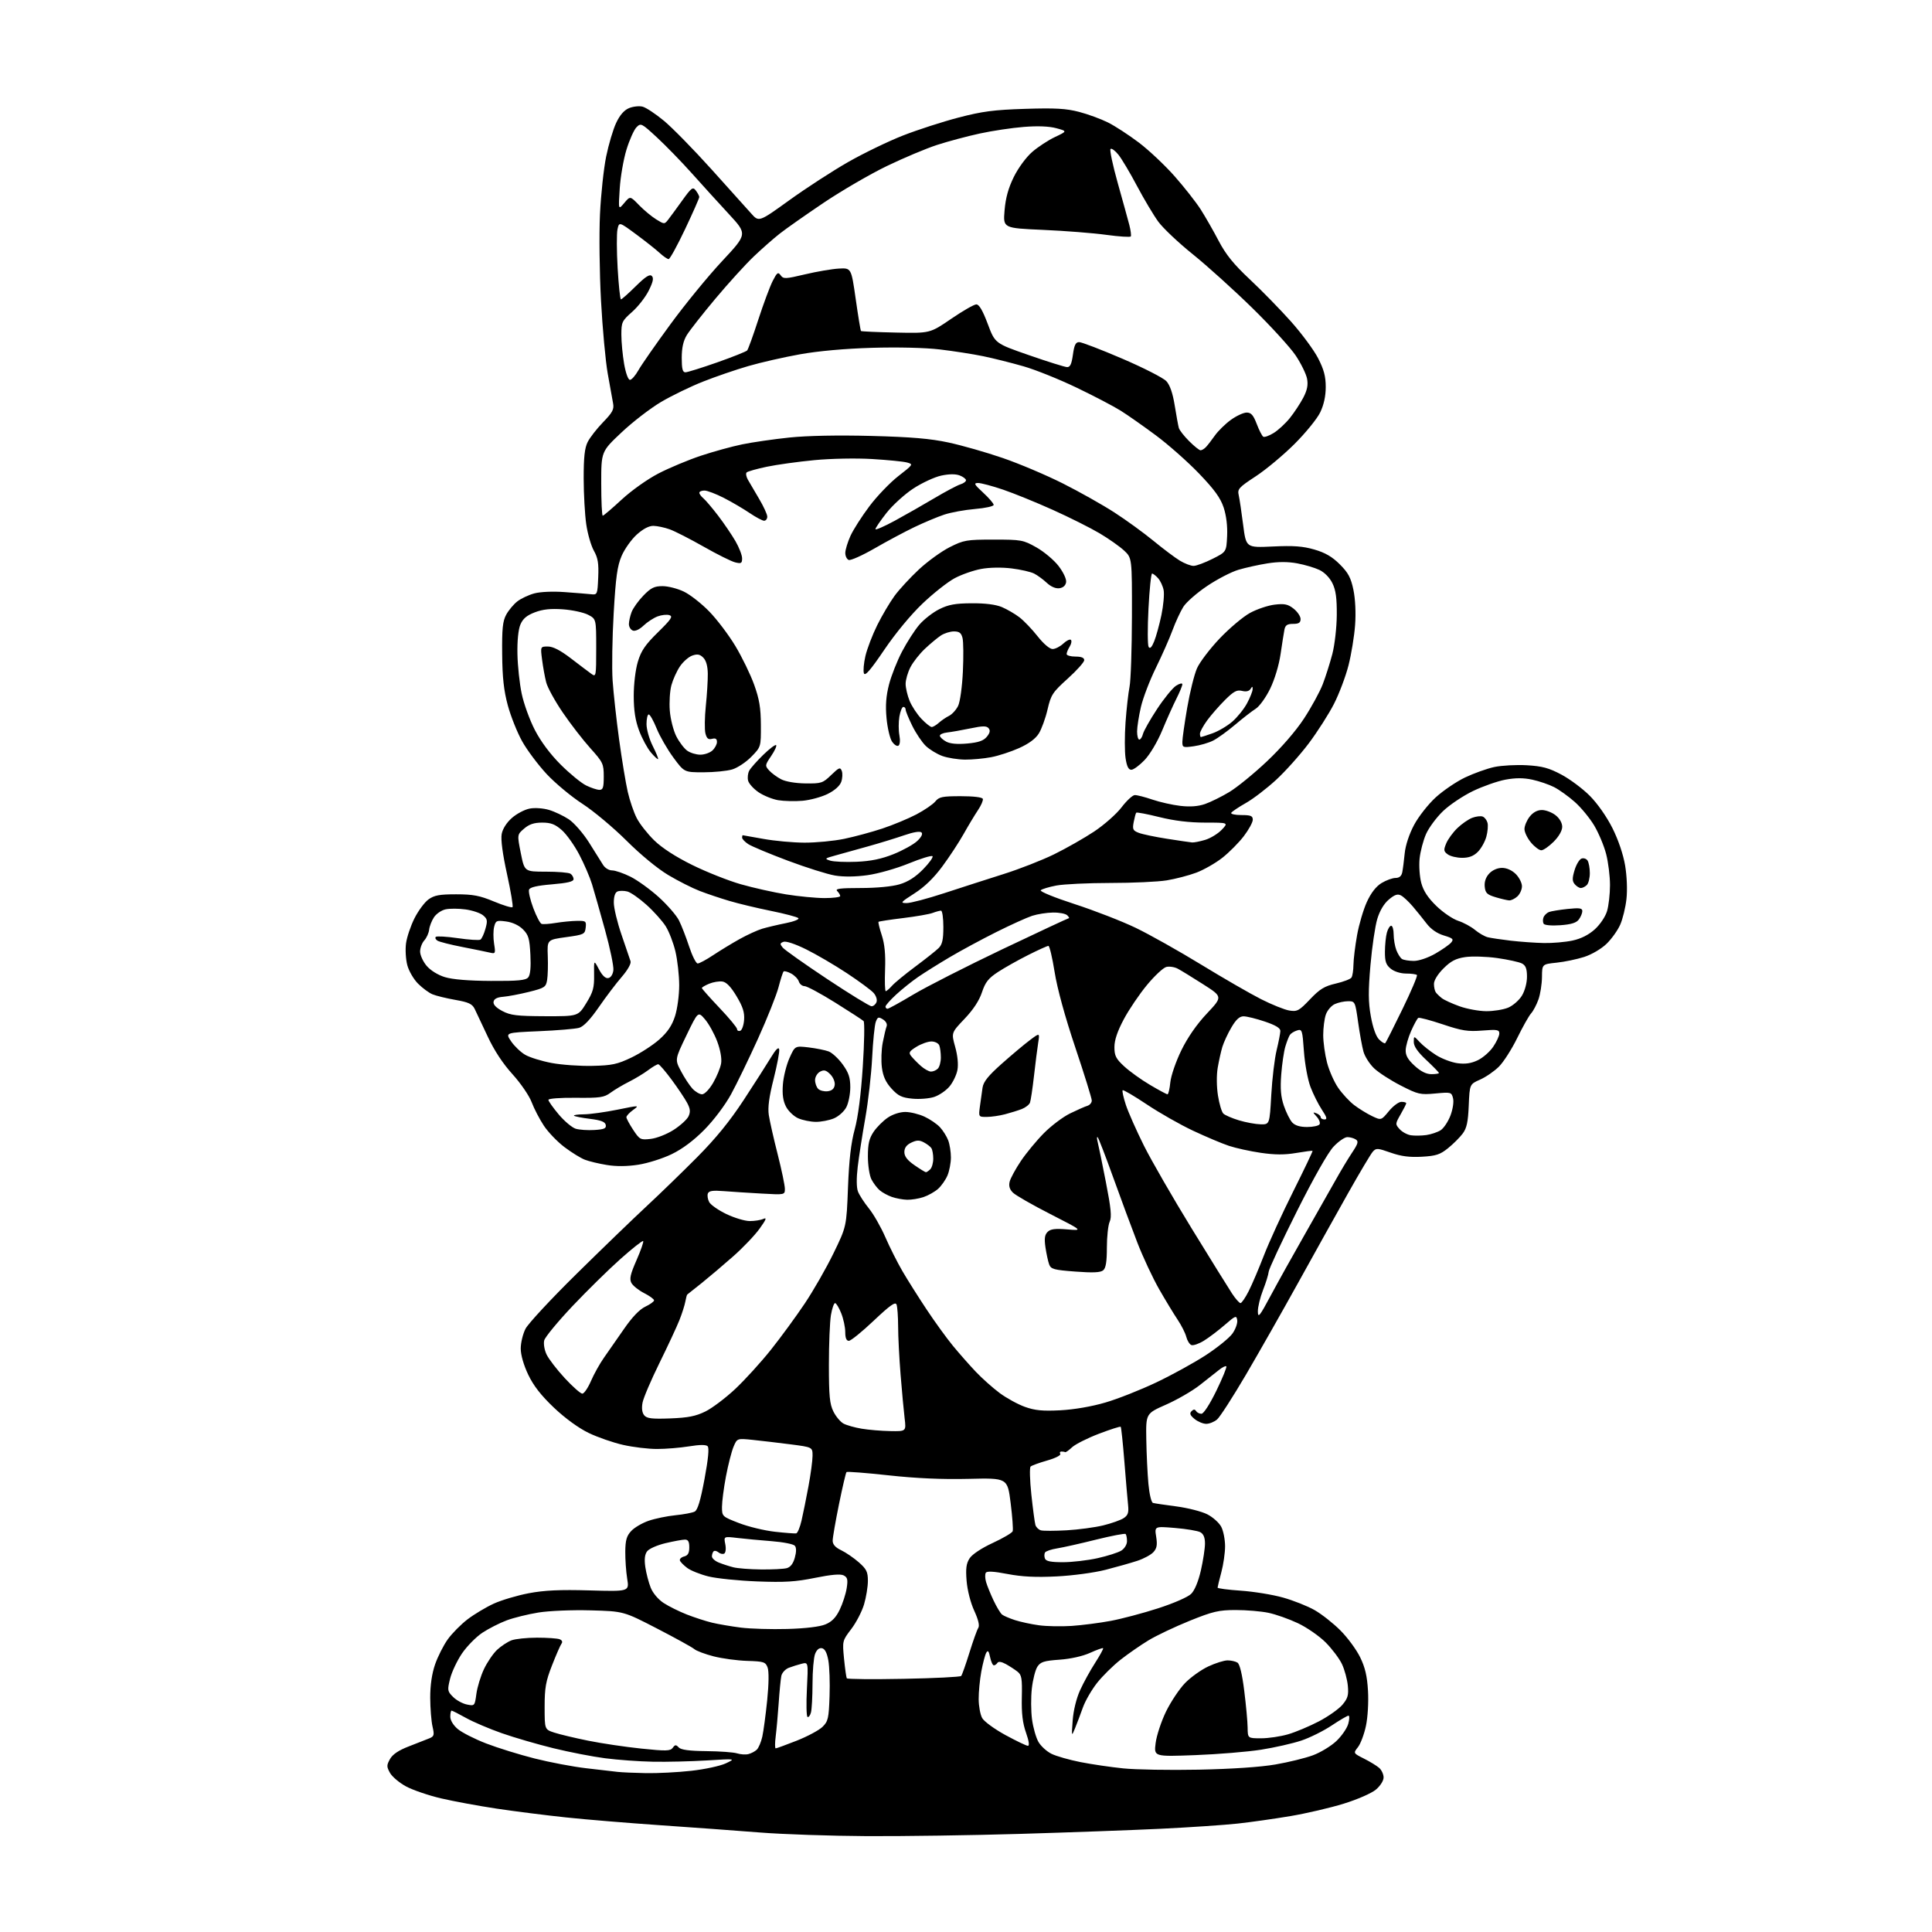 <?xml version="1.0" encoding="UTF-8" standalone="no"?>
<svg 
  version="1.1" 
  xmlns="http://www.w3.org/2000/svg" 
  xmlns:xlink="http://www.w3.org/1999/xlink" 
  xmlns:svg="http://www.w3.org/2000/svg"
  xmlns:rdf="http://www.w3.org/1999/02/22-rdf-syntax-ns#"
  xmlns:cc="http://creativecommons.org/ns#"
  xmlns:dc="http://purl.org/dc/elements/1.1/"
  viewBox="0 0 768 768"
  width="768"
  height="768"
>
<style>svg {background-color: white; }</style>"
<path stroke="none" fill="black" fill-rule="evenodd" d="M344.50,729.89C330.20,729.81 311.07,729.16 302.00,728.44C292.93,727.72 275.15,726.42 262.50,725.56C249.85,724.69 232.97,723.30 225.00,722.45C217.03,721.61 204.65,720.04 197.50,718.97C190.35,717.90 180.39,716.06 175.36,714.89C170.34,713.71 164.05,711.56 161.39,710.12C158.74,708.68 155.87,706.26 155.03,704.75C153.66,702.28 153.66,701.72 155.03,699.25C156.09,697.37 158.45,695.78 162.53,694.21C165.82,692.95 169.47,691.51 170.66,691.02C172.58,690.22 172.72,689.71 171.93,686.31C171.45,684.22 171.04,679.08 171.02,674.91C171.01,669.92 171.67,665.36 172.95,661.63C174.03,658.51 176.30,654.02 178.00,651.65C179.70,649.28 183.25,645.70 185.88,643.69C188.51,641.69 193.18,638.89 196.26,637.48C199.34,636.07 205.61,634.21 210.18,633.34C216.39,632.16 222.52,631.88 234.32,632.21C250.14,632.66 250.14,632.66 249.32,627.58C248.87,624.79 248.53,619.92 248.56,616.76C248.61,612.20 249.10,610.53 250.94,608.57C252.21,607.21 255.33,605.39 257.88,604.52C260.42,603.65 265.20,602.66 268.50,602.33C271.80,602.00 275.24,601.35 276.15,600.88C277.32,600.28 278.45,596.55 280.05,587.97C281.54,579.96 281.96,575.56 281.30,574.90C280.64,574.24 278.15,574.26 273.90,574.95C270.38,575.52 264.66,575.99 261.20,575.99C257.73,576.00 251.66,575.27 247.70,574.37C243.74,573.48 237.58,571.34 234.01,569.62C230.04,567.71 224.70,563.83 220.24,559.61C215.10,554.73 212.09,550.88 209.98,546.46C208.16,542.64 207.00,538.61 207.00,536.07C207.00,533.79 207.85,530.25 208.90,528.21C209.94,526.17 219.05,516.36 229.15,506.42C239.24,496.47 251.78,484.37 257.00,479.52C262.23,474.67 271.27,465.90 277.10,460.03C284.52,452.56 290.06,445.76 295.60,437.32C299.94,430.69 304.82,423.07 306.44,420.38C308.39,417.14 309.50,416.05 309.74,417.12C309.94,418.02 308.94,423.30 307.54,428.86C305.72,436.03 305.16,440.21 305.61,443.24C305.96,445.58 307.54,452.59 309.13,458.82C310.71,465.04 312.00,471.22 312.00,472.56C312.00,474.98 312.00,474.98 302.75,474.46C297.66,474.18 290.90,473.74 287.71,473.49C283.34,473.14 281.80,473.37 281.39,474.43C281.09,475.21 281.33,476.75 281.92,477.85C282.51,478.95 285.58,481.09 288.75,482.61C291.91,484.12 296.07,485.38 298.00,485.39C299.93,485.40 302.37,485.02 303.44,484.53C304.92,483.85 304.56,484.79 301.96,488.40C300.08,491.02 295.38,495.95 291.52,499.36C287.66,502.77 282.02,507.55 279.00,509.98C275.98,512.41 273.37,514.48 273.21,514.58C273.04,514.68 272.70,515.95 272.43,517.40C272.17,518.86 271.11,522.17 270.08,524.77C269.05,527.37 265.48,535.04 262.14,541.82C258.80,548.60 255.77,555.69 255.42,557.58C255.00,559.81 255.24,561.58 256.08,562.60C257.14,563.88 259.13,564.11 266.45,563.84C273.52,563.57 276.57,562.97 280.41,561.08C283.10,559.76 288.46,555.71 292.32,552.09C296.17,548.46 302.55,541.45 306.49,536.50C310.43,531.55 316.46,523.30 319.90,518.17C323.34,513.04 328.48,504.06 331.32,498.22C336.49,487.59 336.49,487.59 337.09,472.04C337.52,460.98 338.29,454.31 339.77,448.90C341.11,443.97 342.24,435.20 342.97,424.00C343.59,414.48 343.74,406.34 343.29,405.89C342.85,405.45 337.76,402.14 331.99,398.54C326.22,394.94 320.74,392.00 319.82,392.00C318.89,392.00 317.87,391.17 317.55,390.16C317.23,389.15 315.85,387.72 314.48,386.99C313.12,386.26 311.77,385.90 311.49,386.18C311.20,386.46 310.30,389.27 309.48,392.42C308.66,395.56 305.00,404.75 301.35,412.82C297.69,420.89 292.86,430.88 290.60,435.00C288.23,439.33 283.75,445.28 280.00,449.08C275.74,453.39 271.26,456.74 267.00,458.80C263.43,460.53 257.46,462.42 253.74,462.99C249.33,463.68 244.99,463.72 241.24,463.10C238.08,462.59 234.15,461.65 232.50,461.01C230.85,460.38 227.20,458.13 224.40,456.01C221.59,453.89 217.89,450.05 216.19,447.47C214.48,444.89 212.30,440.69 211.34,438.14C210.38,435.57 206.98,430.61 203.72,427.01C199.86,422.76 196.46,417.58 193.86,412.01C191.68,407.33 189.35,402.40 188.69,401.05C187.71,399.06 186.28,398.40 180.99,397.47C177.42,396.84 173.34,395.84 171.91,395.25C170.49,394.66 167.92,392.76 166.19,391.03C164.46,389.31 162.54,386.01 161.92,383.71C161.30,381.40 161.07,377.49 161.40,375.01C161.74,372.53 163.25,368.05 164.76,365.04C166.27,362.04 168.77,358.67 170.32,357.54C172.62,355.88 174.67,355.50 181.32,355.50C188.04,355.50 190.71,356.01 196.32,358.35C200.07,359.91 203.40,360.93 203.73,360.61C204.05,360.29 203.07,354.37 201.55,347.47C199.79,339.47 199.02,333.69 199.43,331.53C199.82,329.45 201.39,326.99 203.51,325.13C205.41,323.46 208.59,321.79 210.58,321.42C212.63,321.03 215.95,321.27 218.25,321.96C220.48,322.62 224.01,324.30 226.10,325.68C228.19,327.07 231.78,331.18 234.11,334.85C236.43,338.51 238.94,342.51 239.69,343.75C240.46,345.03 242.03,346.00 243.33,346.00C244.58,346.00 247.87,347.13 250.64,348.51C253.41,349.89 258.47,353.55 261.88,356.63C265.29,359.72 268.90,363.88 269.90,365.87C270.91,367.87 272.72,372.54 273.94,376.25C275.16,379.96 276.69,383.00 277.34,383.00C277.99,383.00 280.77,381.51 283.51,379.68C286.26,377.86 290.98,374.98 294.00,373.30C297.02,371.62 301.07,369.76 303.00,369.18C304.93,368.61 309.14,367.61 312.36,366.97C315.58,366.34 317.83,365.44 317.36,364.97C316.89,364.51 312.00,363.22 306.50,362.10C301.00,360.99 293.57,359.21 290.00,358.15C286.43,357.10 281.10,355.31 278.17,354.18C275.23,353.05 269.61,350.21 265.67,347.86C261.43,345.34 254.62,339.74 249.03,334.16C243.82,328.98 235.95,322.39 231.53,319.53C227.11,316.67 220.72,311.35 217.32,307.71C213.92,304.06 209.53,298.20 207.57,294.69C205.60,291.17 203.04,284.74 201.86,280.40C200.27,274.51 199.70,269.33 199.62,260.00C199.52,249.88 199.83,246.90 201.23,244.34C202.18,242.60 204.15,240.24 205.61,239.09C207.07,237.94 210.11,236.51 212.38,235.89C214.80,235.24 219.80,235.02 224.50,235.37C228.90,235.69 233.62,236.07 235.00,236.22C237.43,236.49 237.51,236.30 237.80,229.51C238.04,223.95 237.69,221.79 236.07,218.91C234.95,216.91 233.58,212.18 233.04,208.39C232.49,204.60 232.03,196.42 232.02,190.20C232.01,181.78 232.41,178.08 233.61,175.70C234.49,173.94 237.25,170.40 239.73,167.84C243.50,163.95 244.16,162.70 243.71,160.34C243.42,158.78 242.46,153.45 241.58,148.50C240.70,143.55 239.50,130.50 238.91,119.50C238.31,108.50 238.13,93.07 238.50,85.21C238.87,77.36 239.98,67.01 240.96,62.21C241.94,57.42 243.73,51.40 244.94,48.84C246.39,45.75 248.11,43.78 250.05,42.98C251.65,42.32 254.08,42.05 255.44,42.40C256.80,42.74 260.64,45.28 263.97,48.05C267.30,50.82 275.75,59.45 282.76,67.23C289.77,75.01 296.89,82.94 298.59,84.84C301.67,88.31 301.67,88.31 313.78,79.58C320.43,74.78 330.95,67.95 337.14,64.42C343.33,60.89 353.15,56.14 358.95,53.87C364.75,51.60 374.68,48.39 381.00,46.74C390.51,44.26 395.09,43.66 407.50,43.27C419.48,42.89 423.79,43.13 428.93,44.47C432.46,45.39 437.64,47.29 440.43,48.68C443.22,50.07 448.77,53.69 452.76,56.71C456.75,59.74 463.15,65.77 466.97,70.11C470.80,74.45 475.44,80.36 477.29,83.25C479.13,86.14 482.36,91.77 484.45,95.77C487.32,101.23 490.40,105.04 496.88,111.11C501.62,115.55 508.97,123.08 513.21,127.84C517.45,132.60 522.29,139.15 523.96,142.39C526.27,146.87 527.00,149.61 527.00,153.82C527.00,157.48 526.25,160.92 524.80,163.93C523.59,166.45 518.98,172.11 514.55,176.53C510.12,180.94 503.19,186.72 499.15,189.36C492.45,193.75 491.85,194.41 492.41,196.84C492.74,198.30 493.53,203.60 494.17,208.62C495.34,217.74 495.34,217.74 505.96,217.24C514.22,216.85 517.90,217.12 522.52,218.46C526.82,219.71 529.59,221.33 532.60,224.34C535.96,227.70 537.00,229.65 538.01,234.50C538.76,238.15 539.03,243.64 538.67,248.50C538.35,252.90 537.17,260.10 536.05,264.50C534.93,268.90 532.33,275.78 530.29,279.78C528.25,283.79 523.74,290.84 520.29,295.45C516.83,300.05 510.96,306.62 507.25,310.03C503.54,313.44 498.14,317.58 495.25,319.21C492.36,320.85 489.75,322.60 489.44,323.10C489.13,323.59 490.93,324.00 493.44,324.00C497.22,324.00 498.00,324.32 498.00,325.86C498.00,326.88 496.39,329.82 494.43,332.39C492.47,334.96 488.64,338.82 485.93,340.96C483.22,343.10 478.54,345.77 475.54,346.90C472.53,348.02 467.24,349.40 463.79,349.96C460.33,350.53 450.25,350.99 441.39,350.99C432.52,351.00 422.86,351.46 419.92,352.01C416.98,352.57 414.18,353.42 413.71,353.89C413.23,354.37 419.21,356.81 427.18,359.39C435.05,361.95 446.00,366.20 451.50,368.85C457.00,371.50 468.70,378.08 477.50,383.46C486.30,388.84 497.01,395.02 501.30,397.19C505.58,399.36 510.64,401.39 512.53,401.70C515.66,402.21 516.41,401.80 520.74,397.25C524.64,393.15 526.49,392.02 531.00,390.98C534.02,390.28 536.83,389.21 537.23,388.60C537.64,388.00 537.99,385.70 538.02,383.50C538.05,381.30 538.69,376.03 539.45,371.79C540.20,367.54 541.96,361.59 543.34,358.56C545.00,354.94 547.00,352.36 549.18,351.03C551.01,349.92 553.50,349.01 554.73,349.00C556.24,349.00 557.11,348.27 557.42,346.75C557.67,345.51 558.11,342.12 558.39,339.22C558.71,336.01 560.17,331.58 562.12,327.92C563.89,324.60 567.76,319.68 570.72,316.97C573.68,314.27 578.94,310.70 582.40,309.05C585.86,307.40 591.09,305.53 594.01,304.90C596.94,304.28 602.76,303.96 606.94,304.20C613.10,304.56 615.72,305.27 620.69,307.92C624.07,309.72 629.15,313.51 631.97,316.35C635.01,319.39 638.68,324.64 640.95,329.15C643.30,333.83 645.26,339.62 646.01,344.04C646.72,348.29 646.94,353.79 646.54,357.39C646.17,360.75 645.05,365.33 644.06,367.57C643.08,369.81 640.64,373.23 638.64,375.17C636.56,377.18 632.76,379.42 629.76,380.39C626.88,381.32 621.93,382.35 618.76,382.68C613.00,383.28 613.00,383.28 612.96,388.39C612.93,391.20 612.30,395.22 611.55,397.32C610.80,399.42 609.48,401.92 608.61,402.87C607.75,403.83 605.28,408.22 603.12,412.63C600.97,417.03 597.70,422.14 595.87,423.98C594.03,425.82 590.65,428.15 588.36,429.16C584.21,431.00 584.21,431.00 583.85,439.43C583.58,446.01 583.05,448.46 581.44,450.62C580.30,452.14 577.69,454.75 575.63,456.41C572.47,458.97 570.84,459.50 565.19,459.82C560.29,460.09 556.98,459.66 552.82,458.20C547.54,456.34 547.03,456.32 545.68,457.85C544.88,458.76 540.42,466.25 535.78,474.50C531.13,482.75 522.22,498.73 515.99,510.00C509.75,521.27 500.42,537.70 495.26,546.50C490.09,555.30 484.94,563.29 483.82,564.25C482.70,565.21 480.75,566.00 479.50,566.00C478.25,566.00 476.16,565.13 474.86,564.07C473.09,562.62 472.78,561.85 473.64,560.98C474.45,560.16 474.97,560.14 475.45,560.91C475.82,561.51 476.78,562.00 477.59,562.00C478.46,562.00 480.90,558.22 483.53,552.83C485.98,547.79 487.76,543.43 487.48,543.15C487.20,542.86 485.89,543.50 484.58,544.57C483.26,545.63 479.78,548.38 476.84,550.67C473.90,552.96 467.90,556.43 463.50,558.37C455.50,561.91 455.50,561.91 455.67,572.20C455.76,577.87 456.14,585.79 456.51,589.82C456.89,593.99 457.68,597.27 458.34,597.44C458.98,597.62 463.19,598.24 467.70,598.83C472.21,599.43 477.72,600.84 479.93,601.97C482.15,603.10 484.64,605.34 485.48,606.96C486.32,608.58 486.99,612.06 486.99,614.70C486.98,617.34 486.31,621.98 485.50,625.00C484.69,628.02 484.02,630.77 484.01,631.10C484.01,631.43 488.16,631.98 493.25,632.32C498.34,632.67 505.88,633.89 510.00,635.05C514.12,636.20 519.79,638.45 522.59,640.05C525.39,641.65 530.00,645.28 532.83,648.12C535.67,650.95 539.19,655.74 540.66,658.75C542.66,662.82 543.46,666.25 543.80,672.14C544.06,676.65 543.71,682.65 542.98,686.08C542.28,689.40 540.85,693.19 539.81,694.51C537.92,696.92 537.92,696.92 542.21,699.08C544.57,700.26 547.29,701.93 548.25,702.77C549.21,703.62 550.00,705.33 550.00,706.57C550.00,707.86 548.69,709.93 546.93,711.40C545.22,712.85 539.61,715.30 534.18,716.98C528.86,718.63 519.33,720.85 513.00,721.92C506.68,722.98 497.23,724.33 492.00,724.90C486.77,725.47 473.05,726.40 461.50,726.96C449.95,727.51 424.75,728.43 405.50,729.00C386.25,729.57 358.80,729.97 344.50,729.89zM256.79,704.85C261.35,704.93 269.45,704.52 274.79,703.92C280.13,703.33 286.30,702.00 288.50,700.97C292.50,699.09 292.50,699.09 281.00,699.80C274.68,700.18 265.03,700.42 259.57,700.31C254.10,700.21 245.55,699.59 240.57,698.94C235.58,698.30 226.32,696.50 220.00,694.95C213.68,693.40 204.45,690.72 199.50,688.98C194.55,687.25 188.14,684.52 185.27,682.92C182.39,681.31 179.80,680.00 179.52,680.00C179.23,680.00 179.00,681.08 179.00,682.41C179.00,683.86 180.19,685.82 181.98,687.33C183.62,688.71 188.68,691.28 193.23,693.04C197.78,694.80 206.45,697.49 212.50,699.02C218.55,700.55 227.78,702.30 233.00,702.90C238.22,703.51 243.85,704.16 245.50,704.35C247.15,704.54 252.23,704.77 256.79,704.85zM476.50,703.47C489.59,703.21 501.08,702.44 507.00,701.41C512.23,700.51 518.95,698.86 521.94,697.74C524.94,696.63 529.11,694.09 531.21,692.11C533.32,690.12 535.45,687.04 535.95,685.25C536.45,683.46 536.49,682.00 536.04,682.00C535.60,682.00 532.59,683.76 529.36,685.91C526.14,688.06 520.72,690.76 517.31,691.90C513.91,693.04 506.71,694.68 501.31,695.53C495.92,696.38 484.12,697.35 475.10,697.69C458.70,698.31 458.70,698.31 459.38,692.90C459.75,689.93 461.61,684.30 463.51,680.38C465.42,676.47 468.82,671.37 471.07,669.05C473.32,666.73 477.49,663.75 480.33,662.43C483.17,661.10 486.62,660.02 488.00,660.03C489.38,660.03 491.14,660.43 491.91,660.92C492.82,661.50 493.79,665.52 494.61,672.16C495.32,677.85 495.93,684.41 495.95,686.75C496.00,691.00 496.00,691.00 501.32,691.00C504.24,691.00 509.08,690.28 512.07,689.40C515.06,688.53 520.55,686.21 524.28,684.27C528.01,682.32 532.22,679.34 533.64,677.66C535.79,675.09 536.14,673.85 535.78,670.05C535.53,667.55 534.49,663.70 533.45,661.50C532.41,659.30 529.49,655.43 526.97,652.89C524.44,650.36 519.48,646.92 515.94,645.25C512.40,643.58 507.12,641.71 504.20,641.11C501.29,640.50 495.44,640.01 491.20,640.01C484.47,640.02 482.16,640.56 472.89,644.30C467.06,646.66 459.72,650.14 456.58,652.04C453.44,653.94 448.44,657.41 445.47,659.74C442.49,662.07 438.29,666.22 436.12,668.96C433.96,671.70 431.42,676.09 430.48,678.72C429.54,681.35 428.13,685.08 427.35,687.00C425.95,690.44 425.93,690.39 426.41,683.89C426.70,679.94 427.88,675.12 429.35,671.89C430.69,668.93 433.38,664.03 435.33,661.01C437.27,658.00 438.70,655.37 438.51,655.18C438.32,654.99 435.99,655.82 433.33,657.03C430.42,658.36 425.59,659.44 421.18,659.75C415.01,660.19 413.64,660.62 412.38,662.54C411.57,663.78 410.58,667.66 410.18,671.15C409.78,674.64 409.81,680.17 410.24,683.42C410.67,686.68 411.82,690.73 412.79,692.42C413.76,694.12 416.12,696.26 418.03,697.19C419.94,698.12 425.10,699.59 429.50,700.46C433.90,701.33 441.55,702.45 446.50,702.96C451.45,703.47 464.95,703.70 476.50,703.47zM297.50,697.28C298.60,697.01 300.10,696.22 300.83,695.53C301.55,694.84 302.54,692.53 303.02,690.39C303.50,688.25 304.37,681.72 304.97,675.87C305.63,669.31 305.69,664.33 305.13,662.84C304.30,660.65 303.60,660.43 297.02,660.23C293.07,660.11 287.05,659.29 283.66,658.42C280.27,657.55 276.82,656.25 276.00,655.54C275.18,654.83 268.51,651.15 261.19,647.37C247.89,640.50 247.89,640.50 234.75,640.14C227.34,639.94 218.31,640.32 214.05,641.00C209.90,641.67 204.20,643.08 201.39,644.13C198.59,645.18 194.25,647.39 191.75,649.04C189.25,650.70 185.61,654.40 183.65,657.27C181.70,660.15 179.56,664.68 178.91,667.34C177.79,671.90 177.85,672.31 180.11,674.56C181.42,675.88 183.90,677.23 185.61,677.57C188.68,678.19 188.72,678.14 189.37,673.35C189.73,670.68 191.08,666.25 192.38,663.50C193.68,660.75 196.04,657.29 197.62,655.81C199.21,654.34 201.77,652.65 203.32,652.06C204.86,651.48 209.44,651.00 213.48,651.00C217.53,651.00 221.56,651.28 222.44,651.62C223.43,652.00 223.73,652.67 223.21,653.37C222.75,653.99 221.05,657.88 219.44,662.00C216.96,668.32 216.50,670.91 216.50,678.49C216.50,687.48 216.50,687.48 220.31,688.73C222.40,689.42 228.47,690.87 233.81,691.95C239.14,693.03 248.64,694.44 254.91,695.09C264.84,696.12 266.47,696.08 267.43,694.77C268.35,693.50 268.72,693.48 269.80,694.63C270.70,695.59 273.98,696.03 280.79,696.10C286.13,696.15 291.62,696.55 293.00,696.99C294.38,697.42 296.40,697.56 297.50,697.28zM308.35,695.00C308.68,695.00 312.45,693.62 316.72,691.94C321.00,690.25 325.61,687.78 326.96,686.45C329.19,684.26 329.46,683.09 329.76,674.26C329.95,668.89 329.73,662.48 329.27,660.01C328.72,656.98 327.89,655.41 326.73,655.19C325.62,654.97 324.65,655.79 324.00,657.49C323.45,658.94 322.99,664.26 322.99,669.32C322.98,674.37 322.70,679.51 322.37,680.74C322.04,681.97 321.42,682.76 320.99,682.50C320.57,682.23 320.46,677.22 320.76,671.36C321.30,660.71 321.30,660.71 318.70,661.36C317.26,661.72 314.96,662.45 313.57,662.97C312.19,663.50 310.85,664.95 310.59,666.21C310.33,667.47 309.86,672.33 309.54,677.00C309.22,681.67 308.68,687.64 308.35,690.25C308.02,692.86 308.01,695.00 308.35,695.00zM408.60,693.99C409.29,694.00 409.02,692.09 407.85,688.75C406.51,684.94 406.05,681.09 406.19,674.75C406.36,667.14 406.13,665.80 404.44,664.48C403.37,663.64 401.29,662.30 399.81,661.48C398.11,660.55 396.89,660.38 396.50,661.00C396.16,661.55 395.51,662.00 395.07,662.00C394.62,662.00 393.95,660.54 393.58,658.75C393.07,656.29 392.70,655.86 392.05,657.00C391.58,657.83 390.70,661.17 390.09,664.43C389.49,667.70 389.02,672.65 389.04,675.43C389.05,678.22 389.68,681.60 390.43,682.95C391.17,684.30 395.32,687.33 399.64,689.69C403.96,692.04 407.99,693.98 408.60,693.99zM359.23,667.36C371.46,667.13 381.75,666.61 382.09,666.22C382.43,665.82 383.90,661.67 385.35,657.00C386.80,652.33 388.38,647.88 388.88,647.12C389.47,646.22 388.92,643.87 387.26,640.26C385.80,637.08 384.54,632.11 384.24,628.42C383.84,623.45 384.11,621.48 385.46,619.42C386.48,617.86 390.24,615.37 394.65,613.34C398.75,611.44 402.31,609.35 402.55,608.70C402.80,608.04 402.44,603.00 401.75,597.50C400.50,587.50 400.50,587.50 385.00,587.87C374.54,588.12 364.21,587.67 353.24,586.47C344.29,585.49 336.76,584.91 336.50,585.17C336.23,585.44 334.89,591.19 333.51,597.96C332.13,604.73 331.00,611.25 331.00,612.45C331.00,613.94 332.07,615.14 334.38,616.24C336.24,617.13 339.39,619.29 341.38,621.03C344.46,623.74 345.00,624.83 345.00,628.42C345.00,630.74 344.31,634.95 343.47,637.78C342.63,640.60 340.34,645.02 338.38,647.58C334.85,652.22 334.83,652.30 335.52,659.38C335.91,663.29 336.40,666.79 336.61,667.15C336.82,667.50 347.00,667.60 359.23,667.36zM313.03,647.54C320.29,647.33 325.89,646.66 328.14,645.71C330.70,644.65 332.31,642.98 333.81,639.86C334.97,637.46 336.21,633.63 336.57,631.35C337.11,627.90 336.91,627.03 335.36,626.24C334.09,625.60 330.47,625.91 324.00,627.22C316.32,628.79 311.91,629.06 301.00,628.64C293.57,628.35 284.86,627.46 281.63,626.66C278.39,625.86 274.60,624.34 273.19,623.29C271.78,622.24 270.47,620.90 270.27,620.32C270.08,619.73 270.84,619.01 271.96,618.72C273.46,618.33 274.00,617.37 274.00,615.09C274.00,612.81 273.54,612.00 272.25,612.02C271.29,612.02 267.82,612.66 264.55,613.43C261.26,614.21 257.99,615.65 257.24,616.67C256.29,617.93 256.08,619.87 256.53,622.96C256.89,625.42 257.85,629.09 258.67,631.13C259.54,633.31 261.67,635.82 263.83,637.23C265.85,638.55 269.98,640.59 273.00,641.78C276.02,642.96 280.53,644.43 283.02,645.03C285.50,645.63 290.68,646.51 294.52,647.00C298.36,647.48 306.69,647.72 313.03,647.54zM426.00,646.33C430.12,646.05 437.10,645.15 441.50,644.33C445.90,643.51 454.40,641.26 460.39,639.32C466.62,637.31 472.24,634.85 473.52,633.57C474.91,632.18 476.38,628.61 477.38,624.22C478.27,620.30 479.00,615.52 479.00,613.59C479.00,611.18 478.41,609.76 477.13,609.07C476.10,608.52 471.59,607.76 467.09,607.39C458.93,606.71 458.93,606.71 459.60,610.88C460.11,614.11 459.87,615.49 458.51,616.98C457.55,618.05 454.68,619.60 452.13,620.44C449.58,621.28 443.90,622.89 439.50,624.02C435.02,625.17 426.44,626.33 420.00,626.65C411.73,627.06 406.26,626.79 400.51,625.69C394.99,624.63 392.32,624.48 391.87,625.21C391.51,625.79 391.56,627.45 391.98,628.88C392.39,630.32 393.73,633.61 394.95,636.20C396.17,638.78 397.70,641.31 398.34,641.82C398.98,642.33 401.30,643.32 403.49,644.03C405.69,644.74 409.96,645.66 412.99,646.07C416.02,646.49 421.88,646.60 426.00,646.33zM302.50,623.88C306.90,623.93 311.51,623.70 312.73,623.37C314.22,622.97 315.30,621.58 315.95,619.20C316.60,616.88 316.60,615.22 315.96,614.46C315.43,613.81 311.28,612.99 306.74,612.64C302.21,612.29 296.07,611.71 293.10,611.36C287.69,610.72 287.69,610.72 288.31,613.82C288.66,615.54 288.48,617.20 287.92,617.55C287.37,617.89 286.33,617.69 285.61,617.09C284.90,616.50 284.02,616.31 283.66,616.68C283.30,617.04 283.00,617.94 283.00,618.69C283.00,619.44 284.24,620.55 285.75,621.15C287.26,621.76 289.85,622.60 291.50,623.02C293.15,623.45 298.10,623.84 302.50,623.88zM422.52,621.00C426.14,621.00 432.34,620.28 436.30,619.40C440.26,618.52 444.51,617.16 445.75,616.38C447.02,615.57 448.00,613.95 448.00,612.64C448.00,611.37 447.75,610.09 447.45,609.79C447.15,609.49 441.87,610.50 435.70,612.03C429.54,613.57 422.59,615.13 420.26,615.50C417.92,615.87 415.74,616.61 415.42,617.13C415.09,617.66 415.07,618.75 415.38,619.55C415.79,620.61 417.69,621.00 422.52,621.00zM316.50,609.54C317.05,609.43 318.01,607.13 318.63,604.42C319.26,601.72 320.49,595.59 321.38,590.82C322.27,586.05 323.00,580.60 323.00,578.71C323.00,575.28 323.00,575.28 314.25,574.15C309.44,573.53 302.69,572.74 299.25,572.38C293.01,571.74 293.01,571.74 291.58,575.14C290.80,577.01 289.45,582.30 288.58,586.88C287.71,591.47 287.00,596.93 287.00,599.02C287.00,602.79 287.06,602.85 293.75,605.44C297.46,606.88 303.88,608.43 308.00,608.89C312.12,609.35 315.95,609.64 316.50,609.54zM424.00,608.32C428.68,608.05 435.19,607.18 438.49,606.38C441.78,605.58 445.45,604.28 446.65,603.50C448.39,602.35 448.74,601.33 448.43,598.29C448.21,596.20 447.55,588.44 446.96,581.03C446.37,573.62 445.71,567.38 445.50,567.17C445.29,566.95 441.38,568.21 436.81,569.95C432.24,571.70 427.45,574.11 426.17,575.31C424.89,576.52 423.65,577.39 423.42,577.25C423.19,577.11 422.52,577.00 421.94,577.00C421.36,577.00 421.15,577.43 421.48,577.96C421.80,578.49 419.47,579.67 416.29,580.57C413.10,581.48 410.13,582.56 409.68,582.98C409.24,583.39 409.37,588.40 409.98,594.12C410.59,599.83 411.32,605.26 411.59,606.19C411.87,607.11 412.86,608.08 413.80,608.34C414.73,608.59 419.32,608.58 424.00,608.32zM353.87,568.88C360.23,569.00 360.23,569.00 359.60,563.75C359.25,560.86 358.53,553.10 358.00,546.50C357.47,539.90 357.02,531.27 357.02,527.33C357.01,523.39 356.73,519.45 356.39,518.58C355.92,517.36 353.83,518.84 347.32,524.99C342.67,529.40 338.22,533.00 337.43,533.00C336.46,533.00 336.00,531.88 336.00,529.52C336.00,527.61 335.28,524.23 334.39,522.02C333.51,519.81 332.41,518.00 331.95,518.00C331.50,518.00 330.76,520.14 330.31,522.75C329.87,525.36 329.50,534.25 329.50,542.50C329.50,554.92 329.81,558.12 331.30,561.11C332.28,563.09 334.10,565.25 335.33,565.91C336.56,566.56 339.80,567.48 342.53,567.93C345.26,568.39 350.36,568.82 353.87,568.88zM421.50,560.61C426.99,560.32 433.98,559.12 439.42,557.52C444.33,556.09 453.42,552.49 459.63,549.54C465.84,546.59 474.70,541.72 479.31,538.71C483.92,535.71 488.69,531.84 489.91,530.12C491.14,528.40 491.99,526.02 491.82,524.83C491.52,522.80 491.19,522.92 486.87,526.67C484.32,528.88 480.59,531.71 478.59,532.94C476.59,534.18 474.34,534.96 473.60,534.68C472.86,534.39 471.95,532.93 471.57,531.43C471.19,529.92 469.64,526.85 468.13,524.60C466.61,522.34 463.31,516.90 460.79,512.50C458.27,508.10 454.37,499.77 452.13,494.00C449.90,488.23 445.57,476.56 442.52,468.07C439.47,459.58 436.69,452.38 436.34,452.07C435.99,451.76 435.99,452.62 436.35,454.00C436.70,455.38 438.17,462.51 439.60,469.87C441.66,480.40 441.98,483.75 441.11,485.66C440.50,487.00 440.00,491.62 440.00,495.92C440.00,501.59 439.59,504.09 438.53,504.97C437.46,505.86 434.46,506.00 427.46,505.47C418.93,504.83 417.77,504.51 417.06,502.63C416.63,501.46 415.97,498.41 415.59,495.87C415.08,492.36 415.28,490.86 416.43,489.71C417.60,488.54 419.42,488.31 424.23,488.71C430.50,489.24 430.50,489.24 417.53,482.62C410.40,478.98 403.70,475.14 402.65,474.09C401.32,472.77 400.93,471.42 401.36,469.71C401.70,468.35 403.71,464.66 405.82,461.51C407.94,458.37 412.04,453.40 414.95,450.46C417.85,447.53 422.54,443.99 425.36,442.61C428.19,441.23 431.29,439.86 432.25,439.58C433.21,439.29 434.00,438.35 434.00,437.49C434.00,436.62 431.05,427.11 427.44,416.36C423.33,404.12 420.26,392.91 419.23,386.40C418.32,380.68 417.21,376.00 416.76,376.00C416.32,376.00 412.70,377.63 408.73,379.63C404.75,381.63 399.36,384.66 396.75,386.36C392.89,388.89 391.70,390.40 390.34,394.47C389.25,397.77 386.87,401.38 383.41,405.01C378.14,410.54 378.14,410.54 379.70,416.15C380.67,419.62 381.01,423.15 380.59,425.36C380.22,427.33 378.80,430.27 377.43,431.90C376.06,433.53 373.32,435.40 371.35,436.05C369.38,436.70 365.48,437.01 362.70,436.74C358.50,436.34 357.07,435.66 354.42,432.77C352.11,430.24 351.04,427.92 350.57,424.39C350.21,421.70 350.36,417.25 350.89,414.50C351.42,411.75 352.12,408.82 352.44,408.00C352.79,407.11 352.19,405.98 350.99,405.23C349.21,404.12 348.86,404.24 348.13,406.23C347.67,407.48 347.02,413.90 346.69,420.50C346.36,427.10 345.13,437.90 343.96,444.50C342.79,451.10 341.44,459.78 340.96,463.80C340.42,468.33 340.45,472.06 341.05,473.64C341.59,475.05 343.54,478.06 345.39,480.35C347.24,482.63 350.19,487.78 351.93,491.78C353.67,495.79 356.73,501.86 358.72,505.28C360.71,508.70 365.03,515.55 368.32,520.50C371.60,525.45 376.33,531.98 378.82,535.00C381.31,538.02 385.40,542.67 387.92,545.32C390.44,547.97 394.72,551.78 397.42,553.78C400.13,555.79 404.63,558.25 407.42,559.25C411.41,560.68 414.43,560.97 421.50,560.61zM231.48,554.00C232.18,554.00 233.72,551.74 234.91,548.99C236.10,546.23 238.42,542.07 240.06,539.74C241.71,537.41 245.30,532.26 248.03,528.30C251.27,523.60 254.21,520.52 256.50,519.43C258.42,518.52 260.00,517.38 260.00,516.91C260.00,516.43 258.22,515.13 256.03,514.02C253.85,512.90 251.59,511.09 251.00,510.00C250.15,508.41 250.56,506.55 253.04,500.91C254.75,497.01 255.94,493.60 255.67,493.34C255.41,493.07 251.36,496.26 246.69,500.42C242.01,504.58 233.40,513.04 227.55,519.22C221.71,525.41 216.65,531.53 216.33,532.84C216.00,534.15 216.42,536.66 217.28,538.45C218.13,540.23 221.38,544.46 224.52,547.85C227.65,551.23 230.79,554.00 231.48,554.00zM505.14,515.00C507.94,509.77 514.08,498.75 518.79,490.50C523.50,482.25 528.98,472.57 530.98,469.00C532.97,465.43 535.90,460.55 537.49,458.17C539.87,454.59 540.12,453.69 538.93,452.94C538.15,452.44 536.64,452.02 535.60,452.02C534.55,452.01 532.07,453.72 530.10,455.82C527.92,458.12 522.14,468.32 515.50,481.57C509.45,493.63 504.42,504.41 504.33,505.51C504.23,506.62 503.22,509.90 502.08,512.80C500.94,515.70 500.01,519.52 500.02,521.29C500.05,524.10 500.69,523.31 505.14,515.00zM493.12,518.00C493.58,518.00 495.05,515.86 496.37,513.25C497.70,510.64 500.42,504.24 502.43,499.04C504.44,493.84 509.67,482.41 514.06,473.64C518.44,464.87 521.91,457.60 521.77,457.48C521.62,457.36 518.67,457.74 515.21,458.33C510.68,459.10 506.76,459.08 501.21,458.27C496.97,457.65 491.25,456.40 488.50,455.48C485.75,454.57 479.34,451.86 474.25,449.47C469.16,447.08 460.89,442.38 455.87,439.02C450.85,435.67 446.53,433.13 446.27,433.39C446.01,433.66 446.58,436.26 447.54,439.19C448.50,442.11 451.73,449.39 454.71,455.38C457.70,461.36 466.26,476.21 473.73,488.38C481.20,500.54 488.43,512.19 489.79,514.25C491.15,516.31 492.65,518.00 493.12,518.00zM360.60,476.92C358.90,476.88 356.15,476.37 354.50,475.79C352.85,475.21 350.67,474.01 349.65,473.12C348.63,472.23 347.17,470.29 346.40,468.80C345.63,467.31 345.00,463.22 345.00,459.70C345.00,454.69 345.50,452.56 347.27,449.92C348.52,448.07 351.07,445.52 352.92,444.27C354.91,442.93 357.78,442.01 359.90,442.02C361.88,442.03 365.30,442.87 367.50,443.89C369.70,444.91 372.48,446.81 373.68,448.12C374.88,449.43 376.35,451.77 376.93,453.32C377.52,454.86 378.00,457.92 378.00,460.10C378.00,462.28 377.38,465.51 376.63,467.28C375.87,469.05 374.19,471.45 372.88,472.61C371.57,473.77 368.97,475.24 367.10,475.86C365.23,476.49 362.31,476.96 360.60,476.92zM368.05,465.97C368.35,465.99 369.14,465.46 369.80,464.80C370.46,464.14 370.99,462.23 370.98,460.55C370.98,458.87 370.64,457.00 370.23,456.40C369.83,455.79 368.48,454.76 367.23,454.10C365.45,453.16 364.38,453.19 362.23,454.22C360.36,455.11 359.50,456.30 359.50,457.97C359.50,459.68 360.68,461.22 363.50,463.17C365.70,464.69 367.75,465.95 368.05,465.97zM258.67,452.73C261.06,452.46 265.07,450.88 267.81,449.13C270.49,447.40 273.15,444.97 273.72,443.71C274.52,441.96 274.38,440.69 273.13,438.37C272.24,436.70 269.48,432.58 267.00,429.22C264.52,425.86 262.13,423.09 261.68,423.06C261.23,423.03 259.43,424.07 257.68,425.39C255.93,426.70 252.49,428.78 250.03,430.02C247.57,431.25 244.27,433.22 242.69,434.38C240.15,436.25 238.55,436.49 228.91,436.39C222.74,436.32 218.00,436.68 218.00,437.21C218.00,437.72 219.85,440.33 222.10,443.01C224.36,445.69 227.40,448.24 228.85,448.69C230.31,449.13 233.67,449.36 236.31,449.19C240.20,448.94 241.06,448.56 240.80,447.20C240.56,445.94 238.94,445.31 234.59,444.77C231.35,444.37 228.47,443.80 228.18,443.52C227.90,443.23 229.65,442.98 232.08,442.96C234.51,442.94 240.50,442.11 245.40,441.12C254.21,439.33 254.27,439.33 251.65,441.24C250.19,442.30 249.00,443.59 249.00,444.10C249.00,444.62 250.22,446.88 251.70,449.13C254.29,453.04 254.59,453.19 258.67,452.73zM567.00,451.20C568.92,450.92 571.49,450.05 572.70,449.27C573.91,448.48 575.65,445.87 576.57,443.46C577.52,440.96 577.97,438.01 577.61,436.58C577.00,434.15 576.79,434.09 570.57,434.68C564.56,435.24 563.70,435.04 556.83,431.52C552.80,429.46 548.03,426.38 546.24,424.68C544.45,422.98 542.54,419.99 542.00,418.04C541.46,416.09 540.49,410.79 539.86,406.25C538.72,398.16 538.64,398.00 535.90,398.00C534.35,398.00 531.97,398.51 530.60,399.14C529.22,399.76 527.63,401.63 527.05,403.29C526.47,404.94 526.00,408.61 526.00,411.44C526.00,414.27 526.68,419.19 527.51,422.37C528.34,425.56 530.33,430.08 531.94,432.41C533.54,434.74 536.41,437.84 538.31,439.29C540.20,440.73 543.40,442.70 545.40,443.66C549.05,445.39 549.05,445.39 552.10,441.70C553.77,439.66 556.01,438.00 557.07,438.00C558.13,438.00 559.00,438.25 559.00,438.55C559.00,438.86 558.00,440.84 556.77,442.97C554.61,446.73 554.60,446.90 556.38,448.86C557.38,449.98 559.40,451.07 560.85,451.29C562.31,451.51 565.08,451.47 567.00,451.20zM519.60,448.00C521.95,448.00 524.18,447.52 524.54,446.94C524.90,446.35 524.39,444.98 523.40,443.89C521.79,442.11 521.78,441.98 523.31,442.56C524.24,442.92 525.00,443.62 525.00,444.11C525.00,444.60 525.68,445.00 526.51,445.00C527.69,445.00 527.45,444.13 525.47,441.13C524.06,439.00 522.02,434.93 520.94,432.08C519.85,429.21 518.69,422.91 518.33,417.93C517.73,409.41 517.59,408.99 515.60,409.62C514.44,409.98 513.16,410.77 512.75,411.38C512.34,412.00 511.53,414.07 510.95,416.00C510.37,417.93 509.63,422.93 509.31,427.13C508.88,432.81 509.15,435.99 510.36,439.55C511.26,442.18 512.74,445.16 513.65,446.17C514.77,447.40 516.71,448.00 519.60,448.00zM501.10,446.93C504.69,447.00 504.69,447.00 505.35,435.25C505.71,428.79 506.67,420.80 507.47,417.50C508.27,414.20 508.94,410.75 508.96,409.84C508.99,408.69 507.11,407.55 502.81,406.09C499.40,404.94 495.59,404.00 494.35,404.00C492.73,404.00 491.35,405.26 489.50,408.42C488.07,410.84 486.46,414.33 485.90,416.17C485.35,418.00 484.52,421.75 484.05,424.50C483.56,427.40 483.61,432.02 484.16,435.50C484.68,438.80 485.64,442.03 486.30,442.67C486.96,443.31 489.75,444.52 492.50,445.35C495.25,446.18 499.12,446.89 501.10,446.93zM324.28,445.96C322.20,445.94 319.07,445.30 317.31,444.54C315.56,443.77 313.38,441.69 312.46,439.92C311.27,437.63 310.91,435.04 311.21,431.09C311.44,428.02 312.62,423.30 313.82,420.61C316.01,415.73 316.01,415.73 321.44,416.36C324.43,416.72 328.02,417.44 329.41,417.96C330.80,418.49 333.30,420.81 334.97,423.11C337.36,426.42 338.00,428.33 338.00,432.20C338.00,434.89 337.30,438.46 336.43,440.13C335.56,441.81 333.36,443.79 331.47,444.58C329.59,445.36 326.36,445.98 324.28,445.96zM392.24,443.99C388.98,444.00 388.98,444.00 389.54,439.75C389.85,437.41 390.32,434.08 390.58,432.35C390.94,429.98 392.86,427.60 398.28,422.79C402.25,419.27 407.26,415.06 409.42,413.45C413.33,410.51 413.33,410.51 412.70,414.50C412.35,416.70 411.60,422.63 411.03,427.67C410.46,432.71 409.74,437.51 409.43,438.33C409.11,439.15 407.65,440.28 406.18,440.86C404.71,441.43 401.70,442.37 399.50,442.94C397.30,443.52 394.03,443.99 392.24,443.99zM279.08,435.00C280.08,435.00 281.94,433.07 283.48,430.45C284.94,427.95 286.37,424.46 286.66,422.70C286.97,420.75 286.36,417.35 285.10,413.98C283.96,410.94 281.78,407.00 280.26,405.22C277.50,401.99 277.50,401.99 272.87,411.58C268.25,421.17 268.25,421.17 270.71,425.83C272.07,428.40 274.11,431.51 275.26,432.75C276.41,433.99 278.13,435.00 279.08,435.00zM464.10,435.00C464.46,435.00 464.96,432.86 465.22,430.25C465.49,427.60 467.43,421.97 469.60,417.52C472.12,412.37 475.72,407.18 479.77,402.88C486.04,396.22 486.04,396.22 478.27,391.26C474.00,388.53 469.45,385.74 468.16,385.06C466.87,384.38 464.83,384.08 463.62,384.38C462.42,384.68 458.98,387.89 455.97,391.52C452.96,395.14 448.81,401.27 446.75,405.13C444.18,409.95 443.00,413.45 443.00,416.24C443.00,419.69 443.59,420.86 446.91,423.92C449.06,425.90 453.66,429.21 457.14,431.26C460.61,433.32 463.74,435.00 464.10,435.00zM328.99,433.79C330.69,433.59 331.60,432.80 331.81,431.31C331.99,430.09 331.21,428.21 330.04,427.04C328.38,425.38 327.55,425.17 325.98,426.01C324.89,426.59 324.00,428.09 324.00,429.34C324.00,430.58 324.56,432.16 325.24,432.84C325.93,433.53 327.61,433.95 328.99,433.79zM568.99,427.00C570.64,427.00 572.00,426.79 572.00,426.54C572.00,426.29 569.75,423.98 567.00,421.40C563.57,418.20 562.00,415.94 562.00,414.22C562.00,411.71 562.00,411.71 564.36,414.25C565.65,415.65 568.58,417.97 570.87,419.42C573.16,420.86 576.98,422.31 579.37,422.64C582.45,423.06 584.79,422.72 587.42,421.47C589.45,420.51 592.22,418.10 593.56,416.12C594.90,414.15 596.00,411.77 596.00,410.83C596.00,409.33 595.16,409.18 589.25,409.66C583.50,410.12 581.17,409.76 573.51,407.19C568.56,405.54 564.19,404.38 563.79,404.63C563.38,404.88 562.11,407.20 560.96,409.79C559.81,412.38 558.83,415.81 558.78,417.41C558.71,419.55 559.65,421.21 562.33,423.66C564.77,425.90 566.96,427.00 568.99,427.00zM370.05,425.97C370.90,425.99 372.14,425.46 372.80,424.80C373.46,424.14 374.00,422.15 374.00,420.38C374.00,418.61 373.73,416.45 373.39,415.58C373.06,414.71 371.65,414.00 370.26,414.00C368.87,414.00 366.20,414.95 364.33,416.10C361.41,417.91 361.11,418.44 362.21,419.82C362.92,420.71 364.62,422.45 366.00,423.69C367.38,424.92 369.20,425.95 370.05,425.97zM235.50,423.70C243.27,423.53 245.39,423.07 251.00,420.39C254.57,418.68 259.56,415.45 262.08,413.21C265.38,410.27 267.12,407.69 268.33,403.95C269.26,401.06 269.99,395.62 269.99,391.64C269.98,387.71 269.31,381.69 268.50,378.25C267.69,374.81 265.94,370.28 264.62,368.19C263.29,366.09 259.86,362.26 256.99,359.68C254.11,357.09 250.69,354.71 249.38,354.38C248.07,354.05 246.33,354.04 245.50,354.36C244.52,354.74 244.00,356.29 244.00,358.81C244.00,360.94 245.38,366.69 247.07,371.59C248.76,376.49 250.37,381.22 250.65,382.10C250.95,383.05 249.53,385.57 247.17,388.31C244.97,390.84 240.86,396.27 238.03,400.37C234.59,405.34 231.99,408.07 230.19,408.58C228.71,409.00 221.50,409.61 214.18,409.92C200.85,410.50 200.85,410.50 203.18,413.95C204.46,415.84 206.97,418.25 208.76,419.29C210.55,420.34 215.27,421.80 219.26,422.55C223.24,423.30 230.55,423.82 235.50,423.70zM550.67,414.67C550.94,414.39 554.01,408.32 557.49,401.16C560.98,394.01 563.56,387.90 563.25,387.58C562.93,387.26 560.99,387.00 558.94,387.00C556.77,387.00 554.24,386.21 552.86,385.09C550.96,383.55 550.51,382.24 550.53,378.34C550.54,375.68 550.89,372.26 551.30,370.75C551.70,369.24 552.48,368.00 553.02,368.00C553.56,368.00 554.00,369.55 554.00,371.43C554.00,373.32 554.48,376.13 555.06,377.66C555.65,379.20 556.66,380.80 557.31,381.21C557.97,381.63 560.08,381.97 562.00,381.98C564.04,381.98 567.60,380.77 570.55,379.09C573.33,377.49 576.17,375.50 576.87,374.66C577.96,373.34 577.55,372.95 573.96,371.87C571.28,371.07 568.83,369.38 567.14,367.18C565.69,365.28 563.20,362.20 561.61,360.33C560.02,358.46 557.92,356.49 556.94,355.97C555.57,355.24 554.42,355.62 552.09,357.58C550.14,359.22 548.47,362.03 547.48,365.33C546.63,368.17 545.41,376.42 544.78,383.65C543.88,394.04 543.91,398.30 544.93,404.01C545.74,408.50 546.96,411.96 548.19,413.19C549.28,414.28 550.39,414.94 550.67,414.67zM294.25,409.76C294.94,409.53 295.63,407.58 295.79,405.42C296.01,402.43 295.29,400.19 292.78,396.00C290.53,392.24 288.75,390.40 287.15,390.17C285.86,389.99 283.50,390.38 281.91,391.04C280.31,391.70 279.00,392.47 279.00,392.76C279.00,393.04 282.15,396.58 286.00,400.64C289.85,404.69 293.00,408.49 293.00,409.09C293.00,409.68 293.56,409.98 294.25,409.76zM216.66,403.96C229.83,404.00 229.83,404.00 233.04,398.78C235.77,394.34 236.24,392.66 236.16,387.53C236.08,381.50 236.08,381.50 238.09,385.31C239.42,387.82 240.69,389.02 241.81,388.80C242.82,388.61 243.63,387.35 243.83,385.65C244.00,384.10 242.51,376.90 240.50,369.66C238.50,362.42 236.18,354.25 235.34,351.50C234.50,348.75 232.23,343.46 230.28,339.74C228.33,336.02 225.21,331.64 223.34,329.99C220.66,327.64 218.99,327.00 215.52,327.00C212.31,327.00 210.35,327.65 208.34,329.39C205.56,331.77 205.56,331.77 207.03,339.14C208.50,346.50 208.50,346.50 217.00,346.50C221.68,346.50 226.06,346.86 226.75,347.31C227.44,347.75 228.00,348.73 228.00,349.47C228.00,350.44 225.61,351.02 219.42,351.54C213.52,352.03 210.67,352.69 210.31,353.64C210.01,354.41 210.77,357.71 211.99,360.97C213.21,364.23 214.70,367.07 215.29,367.26C215.89,367.46 218.43,367.29 220.94,366.87C223.45,366.46 227.22,366.09 229.32,366.06C232.90,366.00 233.11,366.17 232.82,368.75C232.52,371.37 232.14,371.55 225.00,372.53C217.50,373.57 217.50,373.57 217.75,380.03C217.89,383.59 217.77,387.88 217.49,389.56C217.02,392.40 216.50,392.74 210.24,394.30C206.53,395.22 201.93,396.09 200.01,396.24C197.66,396.41 196.41,397.05 196.20,398.19C195.98,399.31 197.18,400.58 199.69,401.90C202.93,403.61 205.46,403.92 216.66,403.96zM590.78,401.96C593.69,401.98 597.61,401.35 599.51,400.56C601.41,399.77 603.86,397.63 604.97,395.81C606.15,393.88 606.99,390.75 607.00,388.29C607.00,385.11 606.51,383.81 605.03,383.01C603.94,382.43 599.51,381.46 595.17,380.84C590.84,380.23 585.10,380.06 582.43,380.46C578.68,381.02 576.72,382.05 573.79,384.98C571.52,387.25 570.01,389.71 570.02,391.13C570.02,392.43 570.36,393.95 570.77,394.50C571.17,395.05 572.24,396.08 573.15,396.79C574.06,397.50 577.21,398.94 580.15,400.00C583.09,401.06 587.88,401.94 590.78,401.96zM352.80,401.00C353.24,401.00 357.85,398.46 363.05,395.35C368.25,392.25 384.17,384.15 398.43,377.35C412.69,370.56 424.60,365.00 424.88,365.00C425.17,365.00 424.88,364.48 424.24,363.84C423.60,363.20 421.06,362.71 418.58,362.75C416.11,362.79 412.38,363.37 410.29,364.05C408.21,364.73 401.77,367.64 396.00,370.53C390.23,373.42 381.90,377.91 377.50,380.52C373.10,383.12 367.48,386.64 365.00,388.34C362.52,390.04 358.59,393.19 356.25,395.34C353.91,397.49 352.00,399.65 352.00,400.13C352.00,400.61 352.36,401.00 352.80,401.00zM346.46,400.00C347.19,400.00 348.07,399.26 348.42,398.36C348.78,397.42 348.28,395.85 347.27,394.70C346.30,393.60 341.51,390.07 336.64,386.85C331.77,383.63 324.48,379.37 320.45,377.38C316.13,375.24 312.42,374.01 311.44,374.39C310.01,374.93 309.97,375.26 311.14,376.68C311.89,377.59 319.84,383.21 328.81,389.17C337.79,395.13 345.72,400.00 346.46,400.00zM352.10,394.00C352.42,394.00 353.55,393.03 354.60,391.85C355.64,390.67 359.83,387.23 363.90,384.20C367.97,381.17 372.13,377.87 373.15,376.85C374.57,375.43 375.00,373.49 375.00,368.50C375.00,364.93 374.58,362.00 374.07,362.00C373.55,362.00 372.06,362.41 370.75,362.90C369.45,363.40 364.15,364.32 358.98,364.95C353.81,365.58 349.42,366.25 349.23,366.44C349.04,366.62 349.62,369.03 350.52,371.77C351.66,375.27 352.06,379.35 351.83,385.39C351.65,390.13 351.77,394.00 352.10,394.00zM195.13,389.93C206.02,389.99 209.00,389.70 209.99,388.51C210.81,387.53 211.09,384.51 210.84,379.52C210.51,373.06 210.10,371.65 207.88,369.43C206.29,367.83 203.74,366.64 201.20,366.30C197.40,365.79 197.05,365.94 196.43,368.42C196.06,369.89 196.05,372.93 196.41,375.16C197.03,379.02 196.94,379.20 194.78,378.69C193.53,378.39 188.62,377.39 183.88,376.46C179.14,375.54 174.65,374.40 173.91,373.94C173.17,373.48 172.86,372.80 173.23,372.43C173.61,372.06 177.53,372.29 181.96,372.93C186.39,373.58 190.44,373.84 190.97,373.52C191.50,373.19 192.40,371.26 192.97,369.21C193.88,365.97 193.76,365.29 192.01,363.84C190.91,362.93 187.78,361.88 185.05,361.51C182.32,361.13 178.75,361.12 177.11,361.48C175.48,361.83 173.40,363.26 172.50,364.65C171.59,366.03 170.73,368.25 170.59,369.57C170.45,370.89 169.58,372.80 168.67,373.82C167.75,374.83 167.00,376.83 167.00,378.25C167.00,379.68 168.16,382.23 169.58,383.92C171.12,385.75 174.06,387.57 176.83,388.42C179.86,389.35 186.30,389.89 195.13,389.93zM613.70,374.87C617.11,374.94 622.23,374.50 625.07,373.89C628.48,373.16 631.49,371.64 633.95,369.43C636.06,367.52 638.17,364.39 638.83,362.17C639.47,360.02 640.00,355.38 640.00,351.84C640.00,348.31 639.31,342.74 638.46,339.46C637.61,336.18 635.47,331.09 633.71,328.14C631.94,325.19 628.48,320.98 626.00,318.79C623.52,316.59 619.83,313.94 617.78,312.89C615.74,311.85 611.84,310.52 609.11,309.93C605.63,309.18 602.47,309.18 598.46,309.92C595.32,310.50 589.52,312.54 585.55,314.44C581.59,316.35 576.22,319.94 573.63,322.43C571.03,324.92 567.99,329.02 566.87,331.55C565.76,334.08 564.60,338.48 564.31,341.33C564.02,344.17 564.32,348.52 564.98,351.00C565.83,354.15 567.62,356.88 570.97,360.13C573.59,362.68 577.49,365.33 579.62,366.03C581.76,366.72 584.77,368.35 586.33,369.65C587.88,370.94 590.17,372.26 591.41,372.57C592.65,372.88 596.78,373.49 600.58,373.94C604.39,374.38 610.29,374.80 613.70,374.87zM620.26,367.79C616.77,368.04 613.99,367.79 613.62,367.20C613.28,366.64 613.25,365.50 613.57,364.67C613.89,363.84 614.87,362.88 615.74,362.54C616.62,362.21 619.96,361.66 623.17,361.32C627.88,360.83 629.00,360.99 629.00,362.17C629.00,362.96 628.39,364.46 627.63,365.49C626.64,366.84 624.62,367.47 620.26,367.79zM360.40,358.99C361.99,359.00 368.74,357.21 375.40,355.03C382.05,352.85 392.62,349.45 398.88,347.47C405.15,345.50 414.20,341.96 419.00,339.61C423.80,337.25 430.99,333.17 434.96,330.53C438.94,327.88 443.83,323.56 445.84,320.92C447.85,318.28 450.22,316.09 451.09,316.06C451.97,316.03 455.12,316.83 458.09,317.85C461.07,318.86 466.07,319.99 469.22,320.35C473.09,320.80 476.25,320.56 478.99,319.62C481.22,318.85 485.56,316.71 488.64,314.86C491.72,313.01 498.46,307.52 503.62,302.65C509.33,297.26 515.10,290.61 518.35,285.65C521.29,281.17 524.64,275.02 525.81,272.00C526.97,268.98 528.68,263.57 529.62,260.00C530.56,256.38 531.35,249.51 531.39,244.50C531.44,237.73 531.01,234.59 529.65,231.83C528.57,229.62 526.49,227.51 524.47,226.55C522.61,225.67 518.64,224.49 515.64,223.94C511.96,223.26 508.11,223.26 503.84,223.95C500.35,224.50 495.16,225.65 492.30,226.50C489.43,227.35 483.81,230.27 479.80,232.98C475.78,235.68 471.56,239.39 470.41,241.20C469.26,243.02 467.32,247.20 466.10,250.50C464.89,253.80 461.90,260.55 459.47,265.50C457.04,270.45 454.37,277.43 453.54,281.00C452.71,284.57 452.02,288.96 452.01,290.75C452.01,292.54 452.40,294.00 452.89,294.00C453.38,294.00 454.04,292.99 454.35,291.75C454.67,290.51 457.18,286.07 459.93,281.89C462.68,277.70 466.08,273.53 467.47,272.61C468.87,271.70 470.00,271.43 470.00,272.01C470.00,272.59 468.93,275.19 467.62,277.78C466.31,280.38 463.78,286.03 461.99,290.35C460.12,294.85 457.15,299.86 455.02,302.10C452.98,304.24 450.59,306.00 449.72,306.00C448.59,306.00 447.92,304.65 447.43,301.37C447.05,298.82 447.04,292.40 447.42,287.12C447.80,281.83 448.52,275.48 449.01,273.00C449.51,270.52 449.93,257.99 449.96,245.15C450.00,221.80 450.00,221.80 446.84,218.85C445.10,217.23 440.72,214.14 437.09,211.99C433.47,209.84 425.10,205.65 418.50,202.68C411.90,199.71 403.01,196.09 398.74,194.64C394.47,193.19 390.01,192.00 388.82,192.00C386.96,192.00 387.24,192.53 390.83,195.85C393.13,197.96 395.00,200.15 395.00,200.70C395.00,201.25 391.67,201.99 387.60,202.33C383.52,202.68 378.01,203.68 375.35,204.57C372.68,205.45 367.35,207.69 363.50,209.53C359.65,211.38 352.51,215.19 347.63,218.01C342.75,220.82 338.14,222.88 337.38,222.59C336.62,222.30 336.01,221.04 336.02,219.78C336.03,218.53 336.96,215.48 338.08,213.01C339.20,210.55 342.59,205.24 345.62,201.22C348.64,197.20 353.83,191.80 357.14,189.23C363.06,184.63 363.12,184.54 360.51,183.84C359.05,183.45 352.83,182.84 346.68,182.47C340.35,182.09 330.40,182.28 323.75,182.91C317.28,183.53 308.74,184.71 304.76,185.55C300.78,186.39 297.20,187.40 296.80,187.80C296.40,188.20 296.62,189.49 297.29,190.68C297.95,191.86 299.96,195.28 301.75,198.29C303.54,201.29 305.00,204.48 305.00,205.37C305.00,206.27 304.44,207.00 303.75,207.00C303.06,206.99 300.48,205.62 298.00,203.94C295.52,202.26 290.93,199.56 287.78,197.95C284.63,196.33 281.14,195.00 280.03,195.00C278.91,195.00 278.00,195.39 278.00,195.88C278.00,196.36 278.72,197.35 279.60,198.08C280.48,198.81 283.10,201.90 285.44,204.95C287.77,208.00 290.87,212.56 292.34,215.09C293.80,217.61 295.00,220.70 295.00,221.95C295.00,223.92 294.64,224.13 292.25,223.55C290.74,223.18 285.09,220.37 279.70,217.30C274.31,214.24 268.23,211.13 266.20,210.41C264.16,209.68 261.26,209.07 259.75,209.04C257.97,209.02 255.64,210.24 253.12,212.51C250.99,214.44 248.28,218.25 247.11,220.97C245.39,224.97 244.78,229.36 243.95,243.71C243.38,253.50 243.19,265.55 243.52,270.50C243.86,275.45 245.02,286.02 246.11,294.00C247.20,301.98 248.75,311.32 249.54,314.77C250.33,318.22 251.93,322.91 253.10,325.19C254.26,327.47 257.40,331.46 260.06,334.06C263.17,337.09 268.61,340.61 275.21,343.86C280.87,346.65 289.54,350.09 294.47,351.50C299.40,352.91 307.50,354.72 312.47,355.53C317.44,356.33 324.31,356.99 327.75,357.00C331.19,357.00 334.00,356.64 334.00,356.20C334.00,355.76 333.46,354.86 332.80,354.20C331.87,353.27 333.94,353.00 342.12,353.00C348.45,353.00 354.60,352.42 357.58,351.53C360.97,350.53 363.91,348.65 366.95,345.55C369.38,343.07 371.06,340.73 370.68,340.35C370.30,339.97 366.05,341.27 361.23,343.24C356.37,345.23 349.08,347.30 344.87,347.89C340.04,348.56 335.32,348.61 331.89,348.03C328.93,347.54 320.51,344.88 313.19,342.14C305.87,339.39 298.78,336.43 297.44,335.55C296.10,334.67 295.00,333.51 295.00,332.98C295.00,332.44 295.11,332.01 295.25,332.02C295.39,332.03 299.10,332.69 303.50,333.48C307.90,334.28 315.23,334.95 319.79,334.97C324.35,334.98 331.45,334.31 335.56,333.46C339.67,332.61 346.51,330.76 350.77,329.35C355.02,327.93 361.12,325.40 364.31,323.72C367.51,322.03 370.89,319.72 371.81,318.58C373.28,316.77 374.60,316.50 381.92,316.50C387.03,316.50 390.47,316.92 390.69,317.57C390.89,318.16 390.01,320.19 388.74,322.07C387.48,323.96 384.92,328.20 383.07,331.50C381.22,334.80 377.41,340.61 374.60,344.40C371.20,349.01 367.50,352.59 363.50,355.14C357.99,358.67 357.73,358.98 360.40,358.99zM599.92,357.92C599.14,357.88 596.70,357.31 594.50,356.65C591.12,355.63 590.45,354.99 590.20,352.46C590.01,350.51 590.63,348.70 591.99,347.24C593.26,345.88 595.26,345.00 597.08,345.00C598.94,345.00 601.03,345.94 602.55,347.45C603.90,348.80 605.00,350.98 605.00,352.30C605.00,353.61 604.18,355.43 603.17,356.35C602.17,357.26 600.70,357.97 599.92,357.92zM628.42,353.00C627.77,353.00 626.67,352.31 625.97,351.47C624.96,350.25 624.95,349.11 625.91,345.92C626.57,343.70 627.81,341.63 628.66,341.30C629.51,340.98 630.60,341.34 631.09,342.10C631.57,342.87 631.98,345.10 631.98,347.05C631.99,349.00 631.46,351.14 630.80,351.80C630.14,352.46 629.07,353.00 628.42,353.00zM340.50,342.57C346.22,342.32 350.40,341.45 355.18,339.54C358.85,338.07 363.07,335.73 364.56,334.36C366.24,332.80 366.90,331.50 366.32,330.92C365.73,330.33 363.14,330.75 359.44,332.03C356.17,333.16 349.68,335.16 345.00,336.46C340.32,337.77 334.48,339.40 332.00,340.08C327.81,341.23 327.67,341.37 330.00,342.11C331.38,342.55 336.10,342.76 340.50,342.57zM581.24,341.00C579.12,341.00 576.54,340.39 575.51,339.63C573.87,338.44 573.80,337.90 574.89,335.27C575.57,333.61 577.57,330.88 579.32,329.19C581.07,327.50 583.73,325.66 585.24,325.09C586.75,324.52 588.62,324.30 589.39,324.60C590.17,324.89 591.03,326.02 591.31,327.09C591.60,328.17 591.38,330.67 590.83,332.65C590.28,334.63 588.77,337.32 587.46,338.63C585.79,340.30 583.96,341.00 581.24,341.00zM612.69,338.00C611.86,338.00 610.01,336.62 608.59,334.92C607.17,333.23 606.00,330.82 606.00,329.56C606.00,328.30 606.93,326.08 608.07,324.63C609.43,322.91 611.11,322.00 612.94,322.00C614.47,322.00 616.92,322.93 618.37,324.07C619.97,325.33 621.00,327.13 621.00,328.67C621.00,330.21 619.67,332.53 617.60,334.60C615.73,336.47 613.52,338.00 612.69,338.00zM473.88,334.89C474.65,334.95 476.99,334.49 479.08,333.86C481.18,333.23 484.13,331.43 485.64,329.86C488.37,327.00 488.37,327.00 479.04,327.00C472.79,327.00 466.80,326.28 460.88,324.81C456.02,323.60 451.88,322.81 451.67,323.06C451.46,323.30 451.01,324.98 450.66,326.78C450.11,329.68 450.35,330.18 452.71,331.08C454.18,331.64 459.23,332.70 463.94,333.43C468.65,334.17 473.12,334.82 473.88,334.89zM319.00,318.32C315.98,318.58 311.63,318.47 309.35,318.09C307.06,317.71 303.56,316.29 301.57,314.95C299.58,313.60 297.70,311.53 297.39,310.34C297.08,309.16 297.28,307.36 297.84,306.34C298.39,305.33 300.90,302.50 303.40,300.06C305.91,297.62 308.21,295.88 308.53,296.20C308.84,296.51 307.95,298.46 306.54,300.54C304.08,304.16 304.05,304.39 305.74,306.26C306.70,307.33 308.85,308.91 310.50,309.77C312.28,310.70 316.21,311.37 320.19,311.42C326.50,311.50 327.08,311.30 330.41,308.08C333.52,305.07 334.02,304.88 334.62,306.45C335.00,307.43 334.90,309.39 334.40,310.81C333.83,312.41 331.79,314.23 329.00,315.61C326.52,316.84 322.02,318.06 319.00,318.32zM238.25,313.98C239.70,314.00 240.00,313.09 240.00,308.67C240.00,303.64 239.70,303.01 234.67,297.42C231.74,294.16 226.80,287.79 223.71,283.24C220.61,278.70 217.64,273.30 217.12,271.24C216.59,269.19 215.86,265.14 215.49,262.25C214.81,257.00 214.81,257.00 217.81,257.00C219.84,257.00 222.78,258.52 226.99,261.75C230.39,264.36 234.04,267.12 235.09,267.87C236.94,269.20 237.00,268.88 237.00,257.65C237.00,246.05 237.00,246.05 233.76,244.37C231.97,243.45 227.47,242.48 223.75,242.21C218.87,241.87 215.77,242.20 212.60,243.41C209.37,244.64 207.85,245.94 206.86,248.29C206.03,250.27 205.58,254.76 205.69,260.00C205.78,264.68 206.54,271.76 207.38,275.75C208.21,279.74 210.58,286.27 212.65,290.25C215.04,294.86 218.79,299.87 222.95,304.01C226.55,307.59 231.07,311.29 233.00,312.23C234.93,313.18 237.29,313.96 238.25,313.98zM279.63,307.00C272.00,307.00 272.00,307.00 267.66,301.11C265.27,297.86 262.29,292.69 261.04,289.61C259.79,286.52 258.37,284.00 257.88,284.00C257.40,284.00 257.00,285.72 257.00,287.83C257.00,289.94 258.11,293.85 259.47,296.53C260.82,299.21 261.78,301.56 261.59,301.74C261.40,301.93 260.10,300.72 258.70,299.06C257.30,297.39 255.20,293.49 254.04,290.39C252.54,286.35 251.93,282.42 251.92,276.62C251.92,271.93 252.61,266.19 253.56,263.03C254.87,258.67 256.50,256.29 261.56,251.33C266.83,246.16 267.60,245.01 266.09,244.53C265.08,244.21 262.97,244.44 261.38,245.04C259.80,245.64 257.29,247.28 255.81,248.69C254.21,250.22 252.49,251.02 251.56,250.66C250.70,250.33 250.00,249.18 250.00,248.10C250.00,247.02 250.48,244.86 251.06,243.32C251.64,241.77 253.76,238.81 255.76,236.75C258.77,233.65 260.10,233.00 263.39,233.00C265.58,233.00 269.39,233.98 271.86,235.18C274.34,236.37 278.87,239.92 281.93,243.07C284.99,246.21 289.67,252.39 292.32,256.80C294.97,261.21 298.33,268.12 299.78,272.16C301.85,277.91 302.43,281.38 302.46,288.20C302.50,296.90 302.50,296.90 298.68,300.81C296.58,302.96 293.15,305.24 291.07,305.86C288.98,306.49 283.83,307.00 279.63,307.00zM383.61,301.96C380.80,301.93 376.76,301.29 374.64,300.54C372.51,299.78 369.54,297.97 368.02,296.52C366.51,295.07 364.08,291.46 362.63,288.50C361.18,285.55 360.00,282.65 360.00,282.06C360.00,281.48 359.59,281.00 359.09,281.00C358.59,281.00 357.88,282.75 357.52,284.88C357.16,287.01 357.16,290.34 357.52,292.27C357.91,294.35 357.75,296.03 357.13,296.42C356.56,296.77 355.41,296.02 354.57,294.75C353.74,293.48 352.76,289.30 352.41,285.46C351.94,280.46 352.22,276.69 353.39,272.12C354.29,268.62 356.63,262.70 358.59,258.97C360.55,255.24 363.63,250.45 365.45,248.33C367.26,246.22 370.82,243.44 373.37,242.17C377.03,240.34 379.70,239.85 386.25,239.81C391.61,239.77 395.81,240.30 398.25,241.32C400.31,242.19 403.46,244.02 405.25,245.39C407.04,246.77 410.29,250.17 412.48,252.95C414.84,255.94 417.26,258.00 418.42,258.00C419.49,258.00 421.41,257.02 422.68,255.83C423.95,254.64 425.31,253.98 425.71,254.37C426.10,254.77 425.88,255.96 425.21,257.03C424.55,258.10 424.00,259.43 424.00,259.99C424.00,260.54 425.57,261.00 427.50,261.00C429.86,261.00 431.00,261.46 431.00,262.42C431.00,263.20 428.05,266.50 424.45,269.75C418.42,275.20 417.78,276.16 416.42,282.01C415.61,285.51 414.05,289.79 412.97,291.54C411.68,293.64 409.00,295.62 405.12,297.37C401.88,298.82 396.87,300.46 393.98,301.00C391.09,301.55 386.43,301.98 383.61,301.96zM278.39,300.00C280.02,300.00 282.17,299.26 283.17,298.35C284.18,297.43 285.00,295.90 285.00,294.94C285.00,293.69 284.44,293.33 283.05,293.70C281.55,294.09 280.93,293.57 280.41,291.50C280.04,290.01 280.11,285.12 280.57,280.64C281.04,276.16 281.39,270.40 281.36,267.83C281.32,264.78 280.70,262.56 279.56,261.42C278.21,260.07 277.23,259.89 275.19,260.60C273.74,261.11 271.53,263.05 270.28,264.91C269.02,266.78 267.50,270.15 266.89,272.40C266.28,274.66 265.99,279.21 266.26,282.53C266.52,285.85 267.69,290.43 268.85,292.71C270.02,295.00 271.98,297.57 273.21,298.43C274.44,299.30 276.77,300.00 278.39,300.00zM474.52,296.65C470.25,297.24 470.00,297.14 470.01,294.89C470.01,293.57 470.88,287.45 471.94,281.29C473.01,275.12 474.75,268.08 475.83,265.65C476.90,263.22 480.96,257.89 484.84,253.80C488.73,249.72 494.16,245.14 496.91,243.64C499.67,242.14 504.08,240.66 506.71,240.35C510.65,239.89 511.99,240.18 514.25,241.97C515.76,243.17 517.00,245.01 517.00,246.07C517.00,247.54 516.30,248.00 514.02,248.00C511.73,248.00 510.94,248.52 510.59,250.25C510.35,251.49 509.65,255.88 509.05,260.00C508.41,264.41 506.70,270.08 504.90,273.78C503.22,277.23 500.65,280.81 499.17,281.73C497.70,282.66 494.02,285.51 491.00,288.07C487.98,290.63 484.05,293.47 482.27,294.38C480.49,295.29 477.00,296.31 474.52,296.65zM384.50,295.56C388.98,295.15 390.95,294.47 392.27,292.88C393.52,291.36 393.73,290.38 393.00,289.50C392.17,288.50 390.70,288.51 385.73,289.55C382.30,290.26 378.15,290.99 376.50,291.17C374.85,291.35 373.55,291.95 373.61,292.50C373.67,293.05 374.80,294.08 376.11,294.80C377.69,295.66 380.52,295.92 384.50,295.56zM477.37,293.00C477.58,293.00 479.66,292.33 481.99,291.50C484.32,290.68 487.86,288.59 489.86,286.86C491.86,285.12 494.49,281.86 495.70,279.60C496.92,277.35 497.92,274.82 497.94,274.00C497.96,272.75 497.82,272.74 497.09,273.89C496.53,274.78 495.33,275.05 493.72,274.64C491.69,274.13 490.42,274.81 486.95,278.26C484.61,280.59 481.41,284.26 479.84,286.40C478.28,288.55 477.00,290.91 477.00,291.65C477.00,292.39 477.17,293.00 477.37,293.00zM370.37,289.00C370.90,289.00 372.17,288.25 373.18,287.34C374.19,286.43 376.02,285.17 377.26,284.56C378.49,283.94 380.12,282.15 380.88,280.57C381.65,278.97 382.48,272.95 382.76,266.96C383.04,261.05 382.98,255.05 382.62,253.61C382.11,251.59 381.34,251.00 379.20,251.00C377.69,251.00 375.33,251.74 373.97,252.65C372.61,253.56 369.77,255.92 367.67,257.90C365.56,259.88 362.97,263.17 361.92,265.21C360.86,267.25 360.00,270.23 360.00,271.84C360.00,273.44 360.72,276.50 361.59,278.63C362.47,280.76 364.58,283.96 366.29,285.75C367.99,287.54 369.83,289.00 370.37,289.00zM351.51,258.31C346.08,266.33 343.89,268.87 343.43,267.67C343.08,266.76 343.35,263.66 344.02,260.76C344.70,257.87 346.81,252.35 348.72,248.50C350.63,244.65 353.73,239.42 355.60,236.86C357.47,234.31 361.83,229.59 365.29,226.36C368.75,223.14 374.26,219.15 377.54,217.50C383.13,214.69 384.21,214.50 395.00,214.50C406.01,214.50 406.73,214.63 412.00,217.60C415.02,219.31 418.99,222.64 420.80,225.00C422.69,227.46 423.97,230.19 423.80,231.39C423.61,232.73 422.64,233.62 421.14,233.83C419.67,234.04 417.79,233.24 416.14,231.71C414.69,230.35 412.42,228.69 411.10,228.01C409.78,227.33 405.75,226.40 402.15,225.96C398.22,225.47 393.36,225.55 390.05,226.16C387.00,226.72 382.26,228.37 379.51,229.84C376.77,231.30 371.02,235.83 366.75,239.90C362.10,244.32 355.97,251.73 351.51,258.31zM458.80,254.96C459.57,253.06 460.87,248.35 461.68,244.50C462.48,240.65 462.88,236.18 462.56,234.57C462.24,232.95 461.24,230.81 460.33,229.82C459.43,228.82 458.37,228.00 457.97,228.00C457.58,228.00 456.93,234.28 456.54,241.95C456.14,249.62 456.17,256.47 456.60,257.16C457.13,258.03 457.83,257.33 458.80,254.96zM474.50,224.95C475.60,224.93 478.98,223.67 482.00,222.15C487.50,219.38 487.50,219.38 487.80,213.10C487.99,209.13 487.48,204.95 486.42,201.74C485.14,197.91 482.75,194.61 476.62,188.22C472.15,183.57 464.45,176.76 459.50,173.08C454.55,169.40 448.25,164.98 445.50,163.26C442.75,161.53 434.88,157.41 428.00,154.11C421.12,150.80 411.61,146.97 406.85,145.61C402.09,144.24 394.87,142.43 390.80,141.59C386.73,140.75 378.99,139.55 373.60,138.91C367.79,138.22 356.80,137.96 346.65,138.26C335.88,138.58 325.22,139.54 318.00,140.84C311.68,141.97 302.45,144.07 297.50,145.51C292.55,146.94 284.45,149.72 279.50,151.68C274.55,153.63 267.03,157.28 262.79,159.78C258.55,162.29 251.46,167.74 247.04,171.92C238.99,179.50 238.99,179.50 239.00,192.25C239.00,199.26 239.27,205.00 239.60,205.00C239.93,205.00 243.31,202.12 247.10,198.61C251.03,194.98 257.35,190.49 261.75,188.21C266.01,186.00 273.59,182.84 278.58,181.17C283.58,179.51 291.00,177.46 295.08,176.63C299.16,175.79 307.61,174.57 313.85,173.92C320.95,173.18 333.09,172.95 346.35,173.29C362.32,173.71 369.86,174.35 377.12,175.92C382.42,177.06 392.09,179.82 398.62,182.07C405.16,184.31 415.90,188.86 422.50,192.18C429.10,195.50 438.32,200.69 443.00,203.72C447.68,206.74 454.65,211.81 458.50,214.97C462.35,218.14 467.08,221.69 469.00,222.86C470.93,224.03 473.40,224.97 474.50,224.95zM355.75,206.97C360.01,204.65 367.10,200.61 371.50,197.99C375.90,195.38 380.51,192.93 381.75,192.55C382.99,192.17 384.00,191.43 384.00,190.91C384.00,190.38 382.86,189.52 381.48,188.99C379.84,188.37 377.27,188.39 374.15,189.06C371.50,189.63 366.52,191.94 363.07,194.19C359.63,196.44 354.83,200.81 352.40,203.89C349.98,206.98 348.00,209.88 348.00,210.34C348.00,210.80 351.49,209.28 355.75,206.97zM477.24,179.00C477.74,179.00 478.69,178.44 479.35,177.75C480.02,177.06 481.62,175.00 482.91,173.16C484.21,171.32 487.07,168.51 489.28,166.91C491.49,165.31 494.32,164.00 495.57,164.00C497.34,164.00 498.22,165.00 499.57,168.53C500.52,171.03 501.69,173.31 502.17,173.60C502.65,173.90 504.51,173.23 506.32,172.11C508.12,171.00 511.02,168.32 512.76,166.15C514.49,163.99 516.88,160.36 518.07,158.10C519.64,155.08 520.04,153.05 519.58,150.55C519.22,148.67 517.19,144.51 515.05,141.31C512.91,138.12 505.16,129.63 497.83,122.45C490.50,115.28 479.86,105.67 474.19,101.10C468.51,96.54 462.34,90.71 460.46,88.15C458.59,85.59 454.79,79.22 452.02,74.00C449.26,68.78 445.91,63.15 444.59,61.50C443.26,59.85 441.85,58.83 441.45,59.22C441.05,59.62 442.34,65.70 444.31,72.72C446.29,79.75 448.36,87.26 448.92,89.41C449.47,91.55 449.74,93.61 449.51,93.98C449.29,94.34 444.92,94.06 439.80,93.36C434.69,92.65 423.35,91.76 414.62,91.38C398.74,90.68 398.74,90.68 399.33,83.65C399.74,78.69 400.83,74.76 403.00,70.35C404.76,66.77 407.89,62.51 410.29,60.42C412.61,58.41 416.70,55.72 419.39,54.46C424.27,52.15 424.27,52.15 419.89,50.96C417.04,50.19 412.51,50.01 407.00,50.45C402.32,50.82 394.45,51.99 389.50,53.07C384.55,54.14 376.90,56.18 372.50,57.61C368.10,59.04 359.10,62.83 352.50,66.02C345.90,69.21 334.65,75.75 327.50,80.55C320.35,85.36 312.48,90.89 310.00,92.84C307.52,94.78 302.87,98.88 299.65,101.94C296.43,105.00 289.57,112.54 284.41,118.70C279.25,124.86 274.13,131.38 273.02,133.20C271.62,135.49 271.01,138.25 271.00,142.25C271.00,146.60 271.35,148.00 272.45,148.00C273.24,148.00 278.93,146.22 285.09,144.06C291.25,141.89 296.61,139.75 297.01,139.31C297.40,138.86 299.40,133.35 301.44,127.05C303.49,120.76 306.06,113.85 307.15,111.71C308.89,108.30 309.29,108.01 310.33,109.44C311.43,110.95 312.20,110.91 320.05,109.05C324.73,107.94 330.77,106.91 333.48,106.76C338.39,106.50 338.39,106.50 340.16,118.88C341.13,125.69 342.07,131.40 342.25,131.58C342.43,131.76 348.67,132.04 356.13,132.20C369.68,132.50 369.68,132.50 378.09,126.75C382.72,123.58 387.23,120.99 388.12,121.00C389.22,121.00 390.66,123.47 392.64,128.75C395.54,136.50 395.54,136.50 409.02,141.18C416.43,143.76 423.25,145.89 424.16,145.93C425.40,145.98 425.98,144.76 426.50,141.00C427.04,137.10 427.59,136.00 428.99,136.00C429.98,136.00 437.70,138.96 446.15,142.59C454.59,146.21 462.47,150.23 463.65,151.53C465.08,153.09 466.19,156.33 466.97,161.19C467.62,165.21 468.35,169.22 468.60,170.10C468.84,170.99 470.68,173.35 472.69,175.35C474.69,177.36 476.74,179.00 477.24,179.00zM250.42,151.00C251.09,151.00 252.61,149.26 253.80,147.14C254.99,145.02 260.71,136.81 266.51,128.90C272.30,120.98 281.55,109.68 287.07,103.78C297.09,93.05 297.09,93.05 289.80,85.16C285.78,80.82 279.12,73.49 275.00,68.88C270.88,64.27 264.64,57.86 261.15,54.63C254.97,48.92 254.75,48.81 252.98,50.63C251.99,51.66 250.21,55.65 249.03,59.50C247.85,63.35 246.64,70.33 246.35,75.00C245.80,83.50 245.80,83.50 248.15,80.69C250.50,77.89 250.50,77.89 254.00,81.51C255.93,83.50 258.99,86.05 260.81,87.18C264.02,89.18 264.15,89.18 265.57,87.37C266.38,86.34 268.89,82.91 271.16,79.75C274.91,74.53 275.41,74.17 276.61,75.75C277.34,76.71 277.95,77.86 277.97,78.31C277.99,78.75 275.46,84.49 272.35,91.06C269.24,97.63 266.29,103.00 265.79,103.00C265.28,103.00 263.66,101.88 262.19,100.52C260.71,99.15 256.49,95.82 252.81,93.10C246.12,88.17 246.12,88.17 245.46,91.16C245.10,92.81 245.13,99.74 245.52,106.58C245.92,113.41 246.51,119.00 246.84,119.00C247.17,119.00 249.81,116.66 252.71,113.79C256.61,109.94 258.28,108.88 259.11,109.71C259.93,110.53 259.61,112.06 257.87,115.54C256.58,118.13 253.60,121.94 251.26,124.00C247.26,127.53 247.00,128.07 247.00,133.04C247.00,135.95 247.50,141.19 248.10,144.67C248.75,148.36 249.71,151.00 250.42,151.00z" />

</svg>